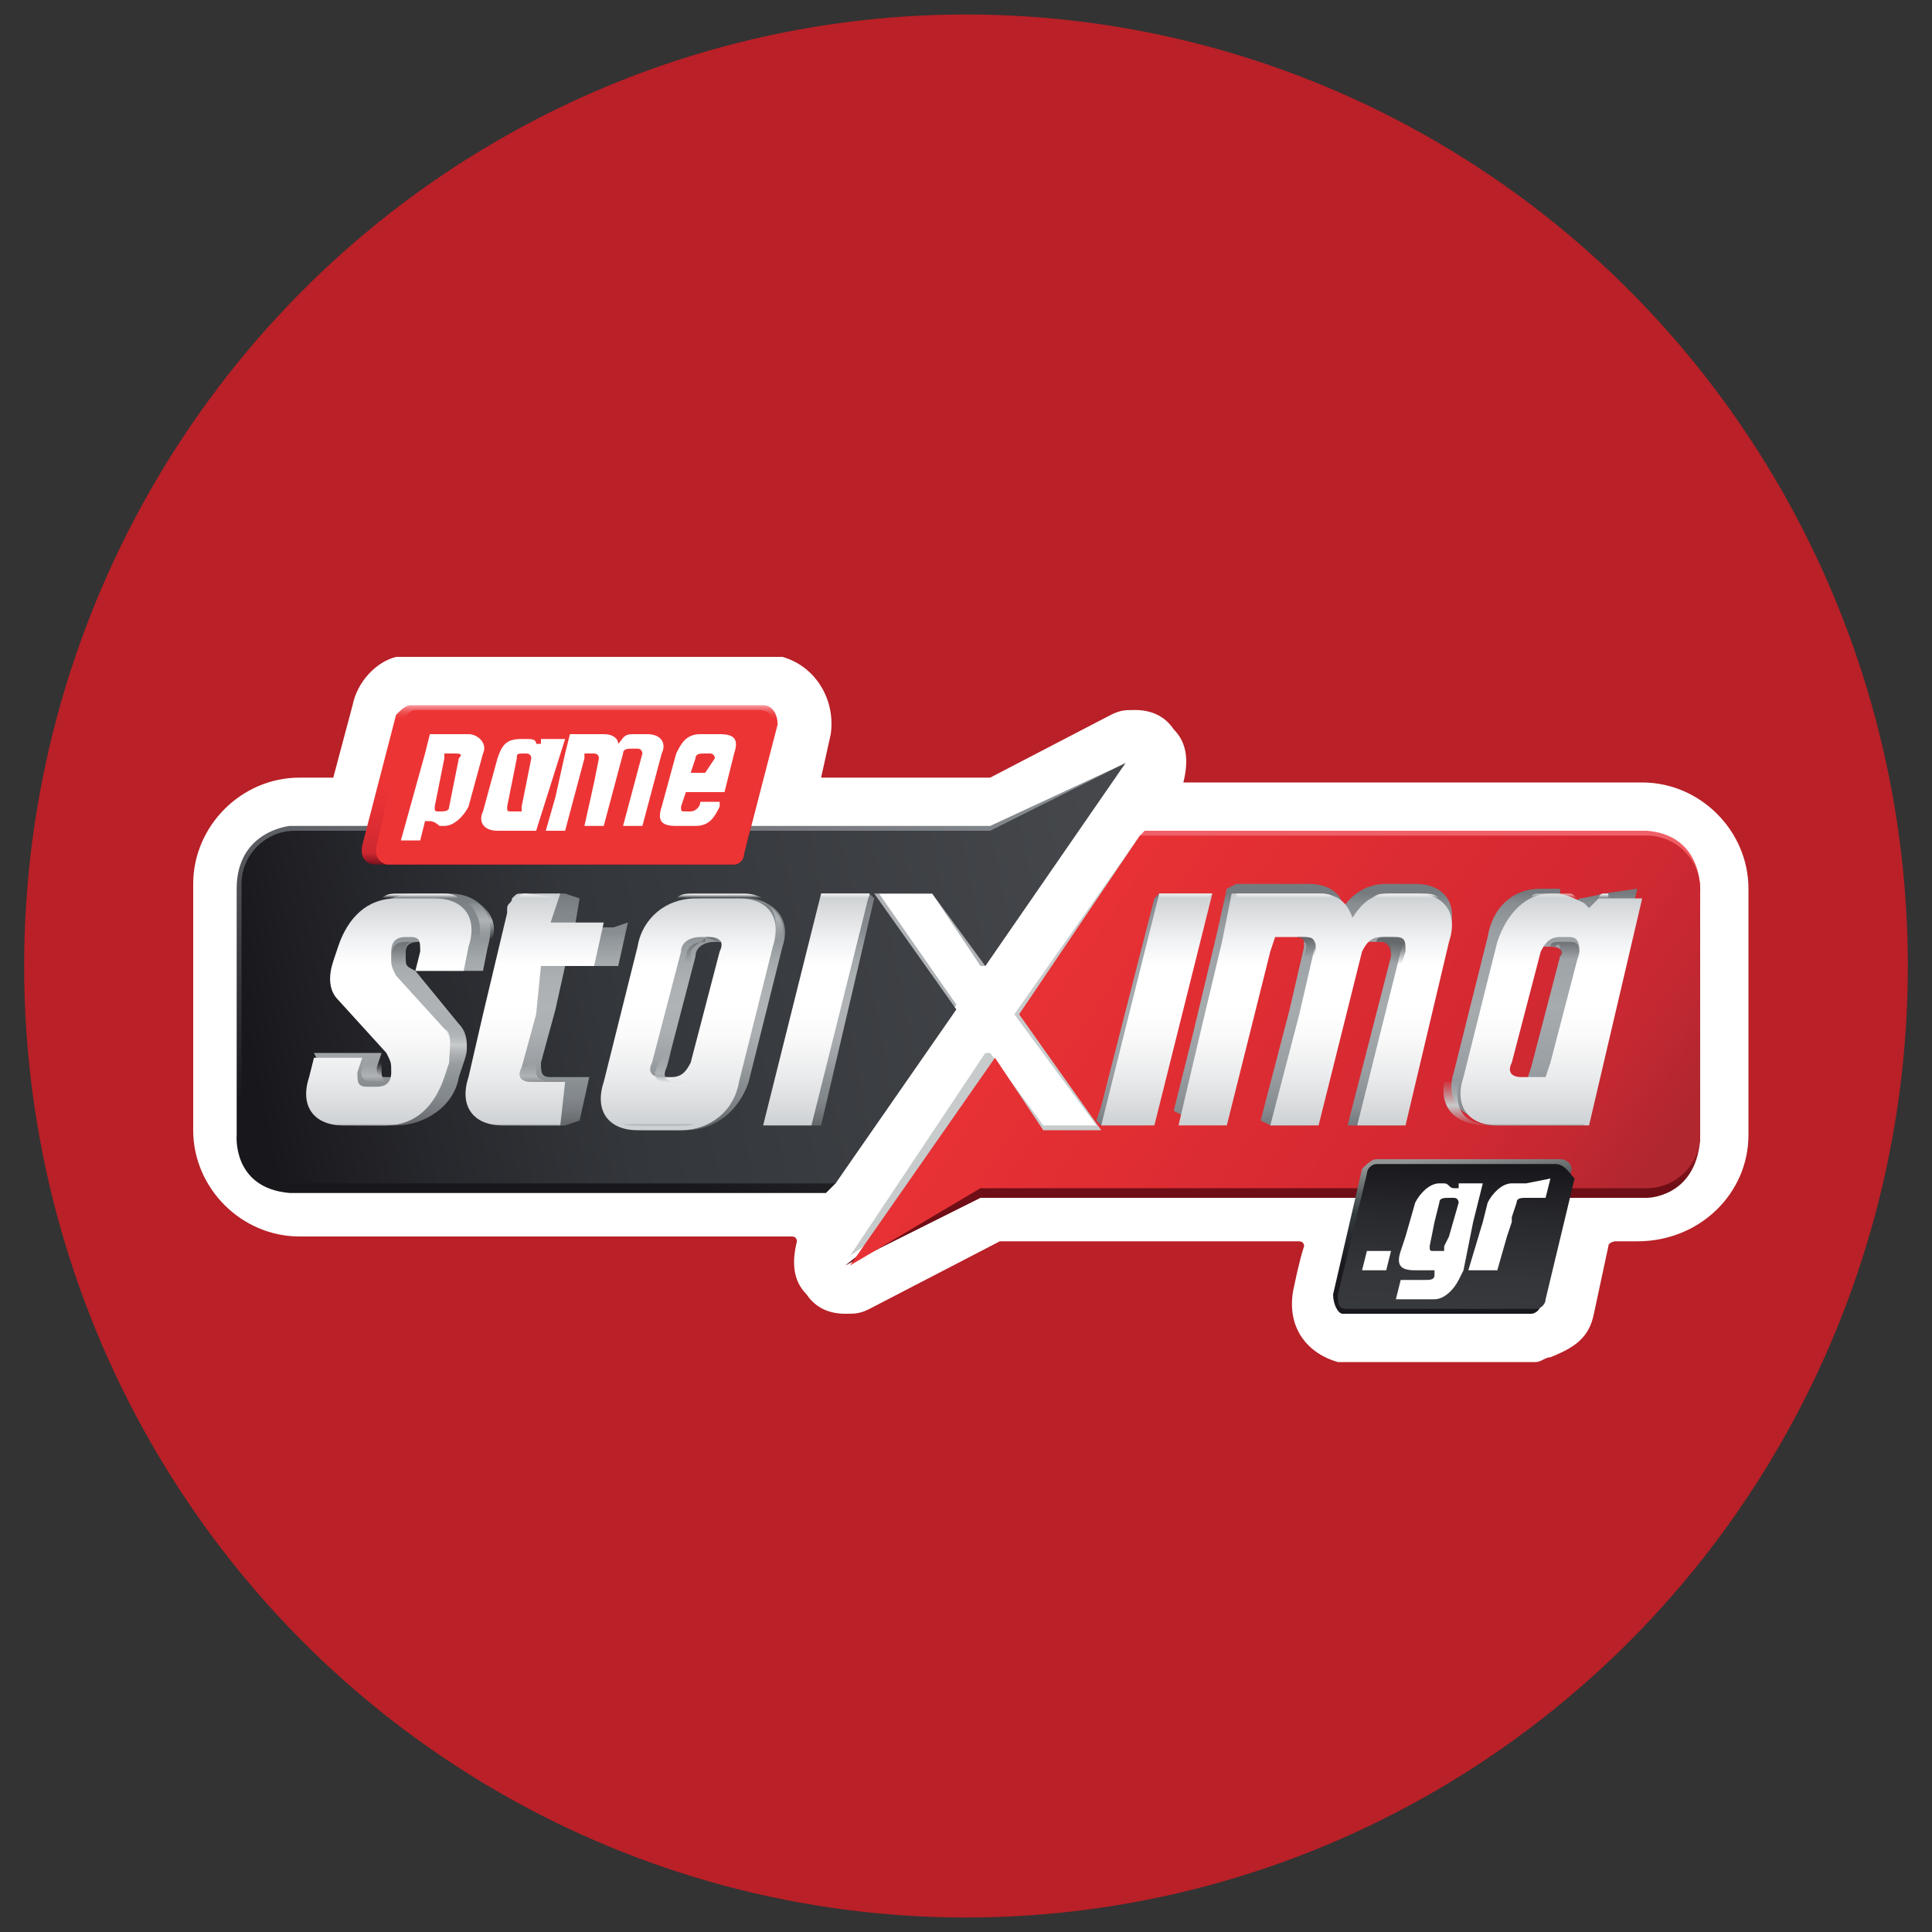<?xml version="1.0" encoding="utf-8"?>
<!-- Generator: Adobe Illustrator 24.2.0, SVG Export Plug-In . SVG Version: 6.00 Build 0)  -->
<svg version="1.1" id="Layer_1" xmlns="http://www.w3.org/2000/svg" xmlns:xlink="http://www.w3.org/1999/xlink" x="0px" y="0px"
	 viewBox="0 0 40 40" style="enable-background:new 0 0 40 40;" xml:space="preserve">
<rect x="0" y="0" width="40" height="40" fill="#333333" stroke="none"/>
<style type="text/css">
	.st0{fill:#B92027;}
	.st1{fill:#FFFFFF;}
	.st2{fill:#C7CBCC;}
	.st3{fill:url(#SVGID_1_);}
	.st4{fill:#AFB3B6;}
	.st5{fill:url(#SVGID_2_);}
	.st6{fill:url(#SVGID_3_);}
	.st7{fill:url(#SVGID_4_);}
	.st8{fill:url(#SVGID_5_);}
	.st9{fill:url(#SVGID_6_);}
	.st10{fill:url(#SVGID_7_);}
	.st11{fill:url(#SVGID_8_);}
	.st12{fill:url(#SVGID_9_);}
	.st13{fill:url(#SVGID_10_);}
	.st14{fill:url(#SVGID_11_);}
	.st15{fill:url(#SVGID_12_);}
	.st16{fill:url(#SVGID_13_);}
	.st17{fill:url(#SVGID_14_);}
	.st18{fill:url(#SVGID_15_);}
	.st19{fill:url(#SVGID_16_);}
	.st20{fill:url(#SVGID_17_);}
	.st21{fill:url(#SVGID_18_);}
	.st22{fill:url(#SVGID_19_);}
	.st23{fill:url(#SVGID_20_);}
	.st24{fill:url(#SVGID_21_);}
	.st25{fill:url(#SVGID_22_);}
	.st26{fill:url(#SVGID_23_);}
	.st27{fill:url(#SVGID_24_);}
	.st28{fill:url(#SVGID_25_);}
	.st29{fill:url(#SVGID_26_);}
	.st30{fill:url(#SVGID_27_);}
	.st31{fill:url(#SVGID_28_);}
	.st32{fill:url(#SVGID_29_);}
	.st33{fill:url(#SVGID_30_);}
	.st34{fill:url(#SVGID_31_);}
	.st35{fill:url(#SVGID_32_);}
	.st36{fill:url(#SVGID_33_);}
	.st37{fill:url(#SVGID_34_);}
	.st38{fill:url(#SVGID_35_);}
	.st39{fill:url(#SVGID_36_);}
	.st40{fill:url(#SVGID_37_);}
	.st41{fill:url(#SVGID_38_);}
	.st42{fill:url(#SVGID_39_);}
	.st43{fill:url(#SVGID_40_);}
	.st44{fill:url(#SVGID_41_);}
	.st45{fill:url(#SVGID_42_);}
	.st46{fill:url(#SVGID_43_);}
	.st47{fill:url(#SVGID_44_);}
	.st48{fill:url(#SVGID_45_);}
	.st49{opacity:0.6;fill:url(#SVGID_46_);enable-background:new    ;}
	.st50{fill:url(#SVGID_47_);}
	.st51{fill:url(#SVGID_48_);}
	.st52{fill:url(#SVGID_49_);}
	.st53{fill:url(#SVGID_50_);}
	.st54{fill:url(#SVGID_51_);}
	.st55{fill:url(#SVGID_52_);}
	.st56{fill:url(#SVGID_53_);}
	.st57{fill:url(#SVGID_54_);}
	.st58{fill:url(#SVGID_55_);}
	.st59{fill:url(#SVGID_56_);}
	.st60{fill:url(#SVGID_57_);}
	.st61{fill:url(#SVGID_58_);}
</style>
<g>
	<ellipse class="st0" cx="20" cy="20" rx="19.5" ry="19.7"/>
	<g>
		<path class="st1" d="M33.3,25.8l-0.3,1.4c-0.1,0.5-0.4,0.7-0.9,0.9c-0.1,0-0.2,0.1-0.3,0.1h-3.8c-0.1,0-0.2,0-0.3,0
			c-0.7-0.2-1.1-0.8-0.9-1.6c0,0,0.1-0.5,0.2-0.8c0-0.1-0.1-0.1-0.1-0.1h-6.2L18,27.1c-0.2,0.1-0.3,0.1-0.5,0.1
			c-0.3,0-0.6-0.1-0.8-0.4c-0.3-0.3-0.3-0.7-0.2-1.1c0,0,0-0.1-0.1-0.1H6.2c-1.2,0-2.2-1-2.2-2.2v-5.1c0-1.2,1-2.2,2.2-2.2h0.7
			l0.4-1.5c0.1-0.5,0.5-0.9,0.9-1c0.1,0,0.2,0,0.3,0h7.4c0.1,0,0.2,0,0.3,0c0.7,0.2,1.1,0.9,1,1.6l-0.2,0.9h3.5l2.5-1.3
			c0.2-0.1,0.3-0.1,0.5-0.1c0.3,0,0.6,0.1,0.8,0.4c0.3,0.3,0.3,0.7,0.2,1.1H34c1.2,0,2.2,1,2.2,2.2v5.1c0,1.2-1,2.2-2.3,2.2h-0.5
			C33.5,25.7,33.3,25.7,33.3,25.8z"/>
		<path class="st2" d="M17.6,26l2.8-4.2h0.1l1.1,1.5h1.1L21,21l2.6-3.7l0.4,2.2v4.2c0,0-0.8,0.6-0.9,0.6s-3.4-0.2-3.4-0.2l-1.1,1.2
			L17.6,26z"/>
		
			<linearGradient id="SVGID_1_" gradientUnits="userSpaceOnUse" x1="14.451" y1="495.341" x2="12.742" y2="504.31" gradientTransform="matrix(1 0 0 1 0 -480)">
			<stop  offset="1.397650e-03" style="stop-color:#888D91"/>
			<stop  offset="1" style="stop-color:#18171C"/>
		</linearGradient>
		<path class="st3" d="M23.3,15.8L23.3,15.8l-2.8,1.3h-5.1H6.2H6c0,0-1.1,0.1-1.1,1.3c0,1.2,0,5.1,0,5.1S4.8,24.6,6,24.7h2.4h8.7
			l0.2-0.2l0.3-1.1l0.8-3.5l-0.6-1.4l0.3-0.6l2.7-0.2l2.1-1.4L23.3,15.8z"/>
		<path class="st4" d="M23.3,15.8l-2.9,4.2h-0.1l-1-1.5h-1.1l1.6,2.3l-1.7,2.5l-0.8,1.2l1-1.9L18,19.1l-0.1-0.8c0,0,1.4-0.2,1.5-0.2
			c0.1,0,1.6,0,1.6,0L23.3,15.8z"/>
		
			<linearGradient id="SVGID_2_" gradientUnits="userSpaceOnUse" x1="26.378" y1="497.349" x2="26.378" y2="504.583" gradientTransform="matrix(1 0 0 1 0 -480)">
			<stop  offset="0" style="stop-color:#F06068"/>
			<stop  offset="9.063944e-02" style="stop-color:#EF5055"/>
			<stop  offset="0.212" style="stop-color:#EE4043"/>
			<stop  offset="0.34" style="stop-color:#ED3738"/>
			<stop  offset="0.486" style="stop-color:#ED3435"/>
			<stop  offset="0.558" style="stop-color:#E63233"/>
			<stop  offset="0.666" style="stop-color:#D12C2E"/>
			<stop  offset="0.797" style="stop-color:#B02226"/>
			<stop  offset="0.943" style="stop-color:#82141B"/>
			<stop  offset="0.999" style="stop-color:#6F0E16"/>
		</linearGradient>
		<path class="st5" d="M17.5,26.2l2.8-1.4h13.8c0,0,1,0,1.1-1.2v-5.1c0,0,0.1-1.2-1.1-1.3H23.7l-0.1,0.1l-0.3,1.4l-0.7,2.4l0.4,2.3
			V24L21,24.3l-1.1,0L17.5,26.2"/>
		
			<linearGradient id="SVGID_3_" gradientUnits="userSpaceOnUse" x1="20.426" y1="497.949" x2="32.67" y2="506.233" gradientTransform="matrix(1 0 0 1 0 -480)">
			<stop  offset="0" style="stop-color:#ED3435"/>
			<stop  offset="0.645" style="stop-color:#D62932"/>
			<stop  offset="0.758" style="stop-color:#D12932"/>
			<stop  offset="0.885" style="stop-color:#C42831"/>
			<stop  offset="1" style="stop-color:#B12730"/>
		</linearGradient>
		<path class="st6" d="M20.3,24.6h13.8c0.6,0,1.1-0.5,1.1-1.1v-5.1c0-0.6-0.5-1.1-1.1-1.1H23.6l-2.5,3.7l1.7,2.4h-1.2l-1-1.5l-3,4.3
			L20.3,24.6z"/>
		
			<linearGradient id="SVGID_4_" gradientUnits="userSpaceOnUse" x1="5.245" y1="502.212" x2="23.73" y2="498.514" gradientTransform="matrix(1 0 0 1 0 -480)">
			<stop  offset="0" style="stop-color:#18171C"/>
			<stop  offset="0.167" style="stop-color:#26272C"/>
			<stop  offset="0.388" style="stop-color:#33363A"/>
			<stop  offset="0.57" style="stop-color:#383B3F"/>
			<stop  offset="0.993" style="stop-color:#46484C"/>
		</linearGradient>
		<path class="st7" d="M19.8,20.9l-1.7-2.4h1.2l1.1,1.5l2.9-4.2l-2.8,1.4H6.1c-0.6,0-1.1,0.5-1.1,1.1v5.1c0,0.6,0.5,1.1,1.1,1.1
			h11.2L19.8,20.9z"/>
		<g>
			
				<linearGradient id="SVGID_5_" gradientUnits="userSpaceOnUse" x1="11.831" y1="494.609" x2="11.831" y2="497.903" gradientTransform="matrix(1 0 0 1 0 -480)">
				<stop  offset="0" style="stop-color:#F59AA0"/>
				<stop  offset="7.325998e-03" style="stop-color:#F48A8F"/>
				<stop  offset="2.389839e-02" style="stop-color:#F16B6F"/>
				<stop  offset="4.104259e-02" style="stop-color:#EF5355"/>
				<stop  offset="5.876406e-02" style="stop-color:#EE4243"/>
				<stop  offset="7.743844e-02" style="stop-color:#ED3738"/>
				<stop  offset="9.862389e-02" style="stop-color:#ED3435"/>
				<stop  offset="0.153" style="stop-color:#ED3435"/>
				<stop  offset="0.486" style="stop-color:#ED3435"/>
				<stop  offset="0.646" style="stop-color:#E63134"/>
				<stop  offset="0.885" style="stop-color:#D12931"/>
				<stop  offset="0.929" style="stop-color:#CD2730"/>
				<stop  offset="1" style="stop-color:#77111C"/>
			</linearGradient>
			<path class="st8" d="M15.8,14.6h-0.1h-7H8.5c-0.1,0-0.2,0.1-0.3,0.2l-0.7,2.7c0,0-0.1,0.4,0.3,0.4h7.3h0.1c0.1,0,0.2-0.1,0.2-0.2
				l0.7-2.7C16.1,14.8,16,14.6,15.8,14.6"/>
			
				<linearGradient id="SVGID_6_" gradientUnits="userSpaceOnUse" x1="7.684" y1="496.233" x2="15.979" y2="496.233" gradientTransform="matrix(1 0 0 1 0 -480)">
				<stop  offset="0" style="stop-color:#ED3435"/>
				<stop  offset="1" style="stop-color:#ED3435"/>
			</linearGradient>
			<path class="st9" d="M15.6,14.7L15.6,14.7h-7H8.6c-0.1,0-0.2,0.1-0.2,0.2l-0.6,2.6c0,0-0.1,0.3,0.2,0.4h7.1h0.1
				c0.1,0,0.2-0.1,0.2-0.2L16,15c0-0.2-0.1-0.3-0.3-0.3L15.6,14.7L15.6,14.7z"/>
		</g>
		
			<linearGradient id="SVGID_7_" gradientUnits="userSpaceOnUse" x1="30.239" y1="507.19" x2="29.902" y2="503.977" gradientTransform="matrix(1 0 0 1 0 -480)">
			<stop  offset="0" style="stop-color:#18171C"/>
			<stop  offset="0.384" style="stop-color:#1A191E"/>
			<stop  offset="0.54" style="stop-color:#25282C"/>
			<stop  offset="0.706" style="stop-color:#353C3F"/>
			<stop  offset="0.871" style="stop-color:#686D6E"/>
			<stop  offset="1" style="stop-color:#939696"/>
		</linearGradient>
		<path class="st10" d="M32.3,24L32.3,24h-0.2h-0.1h-2.2h-0.2H29h-0.2h-0.1h-0.1h-0.1h0c-0.1,0-0.2,0.1-0.3,0.2l-0.6,2.6
			c0,0.2,0.1,0.4,0.2,0.4h0h0.1H28h0.8H29h0.6h0.2h1.6h0.1h0.1h0.1c0.1,0,0.2-0.1,0.2-0.2l0.6-2.7C32.6,24.2,32.5,24,32.3,24"/>
		
			<linearGradient id="SVGID_8_" gradientUnits="userSpaceOnUse" x1="30.159" y1="504.107" x2="29.982" y2="507.619" gradientTransform="matrix(1 0 0 1 0 -480)">
			<stop  offset="0" style="stop-color:#18171C"/>
			<stop  offset="0.31" style="stop-color:#28292D"/>
			<stop  offset="0.676" style="stop-color:#34363A"/>
			<stop  offset="0.998" style="stop-color:#383B3F"/>
		</linearGradient>
		<path class="st11" d="M32.2,24.1L32.2,24.1h-0.1H32h-2.2h-0.2h-0.6h-0.2h-0.1h-0.1h-0.1h0c-0.1,0-0.2,0.1-0.2,0.2l-0.6,2.5
			c0,0.2,0,0.3,0.2,0.3h0H28h0.1h0.8h0.2h0.6h0.2h1.6h0.1h0.1h0.1c0.1,0,0.2-0.1,0.2-0.2l0.6-2.5C32.5,24.3,32.4,24.1,32.2,24.1"/>
		<g>
			<g>
				<g>
					
						<linearGradient id="SVGID_9_" gradientUnits="userSpaceOnUse" x1="8.341" y1="503.256" x2="8.341" y2="498.516" gradientTransform="matrix(1 0 0 1 0 -480)">
						<stop  offset="0" style="stop-color:#65696C"/>
						<stop  offset="5.706373e-02" style="stop-color:#787C80"/>
						<stop  offset="0.117" style="stop-color:#84898D"/>
						<stop  offset="0.172" style="stop-color:#888D91"/>
						<stop  offset="0.183" style="stop-color:#8B9093"/>
						<stop  offset="0.29" style="stop-color:#9FA3A7"/>
						<stop  offset="0.397" style="stop-color:#ABAFB2"/>
						<stop  offset="0.502" style="stop-color:#AFB3B6"/>
						<stop  offset="0.631" style="stop-color:#ACB0B3"/>
						<stop  offset="0.717" style="stop-color:#A3A8AB"/>
						<stop  offset="0.791" style="stop-color:#94999D"/>
						<stop  offset="0.832" style="stop-color:#888D91"/>
						<stop  offset="0.912" style="stop-color:#82888C"/>
						<stop  offset="1" style="stop-color:#757B7F"/>
					</linearGradient>
					<path class="st12" d="M9.3,18.5H8.6c-0.6,0-1.1,0.4-1.2,1l-0.1,0.3c-0.1,0.3-0.1,0.6,0.1,0.8l1,1.1c0.1,0.1,0.1,0.2,0.1,0.4
						l0,0c0,0.2-0.1,0.2-0.3,0.2H8c-0.2,0-0.2-0.1-0.2-0.2l0.1-0.3c0,0,0,0,0,0H6.6l-0.1,0L6.6,22l0.2,0l-0.1,0.3
						c-0.2,0.6,0.1,1,0.7,1h0.8c0.6,0,1.2-0.4,1.3-1L9.6,22c0.1-0.3,0.1-0.6-0.1-0.8l-0.9-1.1C8.4,20,8.4,20,8.4,19.8l0-0.1
						c0-0.2,0.2-0.2,0.3-0.2h0.1c0.2,0,0.2,0.1,0.2,0.2L9,20l-0.4,0.1l0.2,0H10c0,0,0,0,0,0l0.1-0.5C10.3,18.9,9.9,18.5,9.3,18.5z"
						/>
					
						<linearGradient id="SVGID_10_" gradientUnits="userSpaceOnUse" x1="8.107" y1="498.561" x2="8.107" y2="503.296" gradientTransform="matrix(1 0 0 1 0 -480)">
						<stop  offset="0" style="stop-color:#CED1D3"/>
						<stop  offset="1.472466e-02" style="stop-color:#D1D4D6"/>
						<stop  offset="0.2" style="stop-color:#F2F3F4"/>
						<stop  offset="0.3" style="stop-color:#FFFFFF"/>
						<stop  offset="0.317" style="stop-color:#FFFFFF"/>
						<stop  offset="0.474" style="stop-color:#FFFFFF"/>
						<stop  offset="0.613" style="stop-color:#FAFAFA"/>
						<stop  offset="0.79" style="stop-color:#EAEBEC"/>
						<stop  offset="0.986" style="stop-color:#D0D3D5"/>
						<stop  offset="1" style="stop-color:#CED1D3"/>
					</linearGradient>
					<path class="st13" d="M9.3,22l-0.1,0.3c-0.2,0.6-0.6,1-1.2,1H7.1c-0.6,0-0.9-0.4-0.7-1l0.1-0.4h1l-0.1,0.3c0,0.2,0,0.3,0.2,0.3
						h0.2c0.2,0,0.3-0.1,0.3-0.3l0,0c0-0.2,0-0.2-0.1-0.4l-1-1.1c-0.2-0.2-0.2-0.5-0.1-0.8l0.1-0.3c0.2-0.6,0.6-1,1.2-1h0.8
						c0.6,0,0.9,0.4,0.7,1l-0.1,0.5h-1l0.1-0.4c0-0.2,0-0.3-0.2-0.3H8.4c-0.2,0-0.3,0.1-0.3,0.3l0,0.1c0,0.2,0,0.2,0.1,0.4l1,1.1
						C9.4,21.4,9.3,21.7,9.3,22"/>
					
						<linearGradient id="SVGID_11_" gradientUnits="userSpaceOnUse" x1="8.702" y1="498.521" x2="8.702" y2="498.597" gradientTransform="matrix(1 0 0 1 0 -480)">
						<stop  offset="0" style="stop-color:#EBECEB"/>
						<stop  offset="1" style="stop-color:#EBECEB;stop-opacity:0"/>
					</linearGradient>
					<path class="st14" d="M9.1,18.5H8.3c-0.2,0-0.3,0-0.4,0.1h1.6C9.4,18.5,9.3,18.5,9.1,18.5z"/>
				</g>
				
					<linearGradient id="SVGID_12_" gradientUnits="userSpaceOnUse" x1="8.377" y1="499.406" x2="8.377" y2="499.999" gradientTransform="matrix(1 0 0 1 0 -480)">
					<stop  offset="0" style="stop-color:#65696C"/>
					<stop  offset="1" style="stop-color:#65696C;stop-opacity:0"/>
				</linearGradient>
				<path class="st15" d="M8.5,20.1c-0.1-0.1-0.1-0.2-0.1-0.3l0-0.1c0-0.2,0.1-0.2,0.3-0.2c0,0-0.1,0-0.2,0H8.4
					c-0.2,0-0.3,0.1-0.3,0.3l0,0.1c0,0.2,0,0.2,0.1,0.3C8.2,20.1,8.4,20.1,8.5,20.1z"/>
				
					<linearGradient id="SVGID_13_" gradientUnits="userSpaceOnUse" x1="9.403" y1="501.228" x2="9.403" y2="502.024" gradientTransform="matrix(1 0 0 1 0 -480)">
					<stop  offset="0" style="stop-color:#AFB3B6;stop-opacity:7.916400e-02"/>
					<stop  offset="0.214" style="stop-color:#B5B9BB;stop-opacity:0.462"/>
					<stop  offset="0.499" style="stop-color:#C6CACB;stop-opacity:0.974"/>
					<stop  offset="0.514" style="stop-color:#C7CBCC"/>
					<stop  offset="0.793" style="stop-color:#B6BABC;stop-opacity:0.425"/>
					<stop  offset="1" style="stop-color:#AFB3B6;stop-opacity:0"/>
				</linearGradient>
				<path class="st16" d="M9.2,21.3c0.2,0.2,0.1,0.5,0.1,0.7l0,0.1c0.1,0,0.2,0,0.3-0.1v0c0.1-0.2,0.1-0.5-0.1-0.8
					C9.4,21.2,9.3,21.3,9.2,21.3z"/>
				
					<linearGradient id="SVGID_14_" gradientUnits="userSpaceOnUse" x1="9.943" y1="498.647" x2="9.943" y2="499.465" gradientTransform="matrix(1 0 0 1 0 -480)">
					<stop  offset="0" style="stop-color:#AFB3B6;stop-opacity:7.916400e-02"/>
					<stop  offset="0.514" style="stop-color:#AFB3B6"/>
					<stop  offset="1" style="stop-color:#AFB3B6;stop-opacity:0"/>
				</linearGradient>
				<path class="st17" d="M9.9,18.7C9.9,18.7,9.8,18.7,9.9,18.7c-0.1,0-0.2,0-0.2,0c0.2,0.2,0.3,0.5,0.2,0.8c0.1,0,0.2,0,0.3-0.1
					C10.3,19.1,10.1,18.8,9.9,18.7z"/>
				
					<linearGradient id="SVGID_15_" gradientUnits="userSpaceOnUse" x1="7.745" y1="502.024" x2="7.745" y2="502.413" gradientTransform="matrix(1 0 0 1 0 -480)">
					<stop  offset="0" style="stop-color:#AFB3B6;stop-opacity:7.916400e-02"/>
					<stop  offset="0.664" style="stop-color:#AFB3B6"/>
					<stop  offset="1" style="stop-color:#AFB3B6;stop-opacity:0"/>
				</linearGradient>
				<path class="st18" d="M7.9,22l0,0.2c0,0,0,0.2,0.1,0.2c0.1,0,0.1,0,0.1,0s-0.1,0-0.2,0c-0.1,0-0.2,0-0.2,0s-0.3,0-0.2-0.3l0-0.2
					L7.9,22z"/>
			</g>
			
				<linearGradient id="SVGID_16_" gradientUnits="userSpaceOnUse" x1="7.545" y1="503.341" x2="7.545" y2="503.271" gradientTransform="matrix(1 0 0 1 0 -480)">
				<stop  offset="0" style="stop-color:#65696C"/>
				<stop  offset="1" style="stop-color:#65696C;stop-opacity:0"/>
			</linearGradient>
			<path class="st19" d="M8,23.3c0.2,0,0.3,0,0.4-0.1H6.7c0.1,0,0.2,0.1,0.4,0.1H8z"/>
		</g>
		<g>
			
				<linearGradient id="SVGID_17_" gradientUnits="userSpaceOnUse" x1="11.461" y1="503.256" x2="11.461" y2="498.516" gradientTransform="matrix(1 0 0 1 0 -480)">
				<stop  offset="0" style="stop-color:#65696C"/>
				<stop  offset="5.706373e-02" style="stop-color:#787C80"/>
				<stop  offset="0.117" style="stop-color:#84898D"/>
				<stop  offset="0.172" style="stop-color:#888D91"/>
				<stop  offset="0.183" style="stop-color:#8B9093"/>
				<stop  offset="0.29" style="stop-color:#9FA3A7"/>
				<stop  offset="0.397" style="stop-color:#ABAFB2"/>
				<stop  offset="0.502" style="stop-color:#AFB3B6"/>
				<stop  offset="0.631" style="stop-color:#ACB0B3"/>
				<stop  offset="0.717" style="stop-color:#A3A8AB"/>
				<stop  offset="0.791" style="stop-color:#94999D"/>
				<stop  offset="0.832" style="stop-color:#888D91"/>
				<stop  offset="0.912" style="stop-color:#82888C"/>
				<stop  offset="1" style="stop-color:#757B7F"/>
			</linearGradient>
			<path class="st20" d="M12.7,19.2h-0.8l0.1-0.6l-0.3-0.1h-0.5l0,0h0c-0.1,0-0.1,0-0.2,0.1c-0.1,0.1-0.1,0.1-0.1,0.2l0,0.1L10.4,21
				l0,0l-0.3,1.3c-0.2,0.6,0.1,1,0.7,1h0.8l0,0h0.1l0.3-0.1l0.2-0.9h-0.3h-0.3l0,0h-0.2c-0.2,0-0.2-0.1-0.2-0.3l0.3-1.1l0.2-0.9h1
				c0,0,0,0,0.1,0l0.2-0.9L12.7,19.2z"/>
			
				<linearGradient id="SVGID_18_" gradientUnits="userSpaceOnUse" x1="11.203" y1="498.561" x2="11.203" y2="503.296" gradientTransform="matrix(1 0 0 1 0 -480)">
				<stop  offset="0" style="stop-color:#CED1D3"/>
				<stop  offset="1.472466e-02" style="stop-color:#D1D4D6"/>
				<stop  offset="0.2" style="stop-color:#F2F3F4"/>
				<stop  offset="0.3" style="stop-color:#FFFFFF"/>
				<stop  offset="0.317" style="stop-color:#FFFFFF"/>
				<stop  offset="0.474" style="stop-color:#FFFFFF"/>
				<stop  offset="0.613" style="stop-color:#FAFAFA"/>
				<stop  offset="0.79" style="stop-color:#EAEBEC"/>
				<stop  offset="0.986" style="stop-color:#D0D3D5"/>
				<stop  offset="1" style="stop-color:#CED1D3"/>
			</linearGradient>
			<path class="st21" d="M11.6,23.3h-0.4l0,0h-0.8c-0.6,0-0.9-0.4-0.7-1l0.3-1.3l0,0l0.5-2.1l0-0.1c0-0.1,0.1-0.1,0.1-0.2
				c0.1-0.1,0.1-0.1,0.2-0.1h0l0,0h0.8l-0.2,0.6h1.1l-0.2,0.9h-1.1L11.1,21l-0.3,1.1c-0.1,0.2,0,0.3,0.2,0.3h0.2l0,0h0.2h0.3
				L11.6,23.3z"/>
			
				<linearGradient id="SVGID_19_" gradientUnits="userSpaceOnUse" x1="10.938" y1="498.518" x2="11.765" y2="498.518" gradientTransform="matrix(1 0 0 1 0 -480)">
				<stop  offset="0" style="stop-color:#EBECEB"/>
				<stop  offset="1" style="stop-color:#EBECEB;stop-opacity:0"/>
			</linearGradient>
			<path class="st22" d="M11.8,18.5H11l0,0h0c0,0,0,0,0,0H11.8L11.8,18.5z"/>
			
				<linearGradient id="SVGID_20_" gradientUnits="userSpaceOnUse" x1="11.269" y1="498.521" x2="11.269" y2="498.597" gradientTransform="matrix(1 0 0 1 0 -480)">
				<stop  offset="0" style="stop-color:#EBECEB"/>
				<stop  offset="1" style="stop-color:#EBECEB;stop-opacity:0"/>
			</linearGradient>
			<path class="st23" d="M11.7,18.6L11.7,18.6l-0.8-0.1c-0.1,0-0.1,0-0.2,0.1H11.7z"/>
			
				<linearGradient id="SVGID_21_" gradientUnits="userSpaceOnUse" x1="11.113" y1="502.024" x2="11.113" y2="502.419" gradientTransform="matrix(1 0 0 1 0 -480)">
				<stop  offset="0" style="stop-color:#AFB3B6;stop-opacity:7.916400e-02"/>
				<stop  offset="0.664" style="stop-color:#AFB3B6"/>
				<stop  offset="1" style="stop-color:#AFB3B6;stop-opacity:0"/>
			</linearGradient>
			<path class="st24" d="M11.3,22.4C11.3,22.4,11.3,22.4,11.3,22.4L11.3,22.4L11.3,22.4c-0.2-0.1-0.2-0.1-0.2-0.3l0-0.1
				c-0.1,0-0.2,0.1-0.3,0.1l0,0c-0.1,0.2,0,0.3,0.2,0.3H11.3z"/>
			
				<linearGradient id="SVGID_22_" gradientUnits="userSpaceOnUse" x1="10.875" y1="503.341" x2="10.875" y2="503.271" gradientTransform="matrix(1 0 0 1 0 -480)">
				<stop  offset="0" style="stop-color:#65696C"/>
				<stop  offset="1" style="stop-color:#65696C;stop-opacity:0"/>
			</linearGradient>
			<path class="st25" d="M10.5,23.3h0.8l0,0h0.4l0-0.1h-1.6C10.2,23.3,10.3,23.3,10.5,23.3z"/>
		</g>
		<g>
			
				<linearGradient id="SVGID_23_" gradientUnits="userSpaceOnUse" x1="14.396" y1="503.256" x2="14.396" y2="498.516" gradientTransform="matrix(1 0 0 1 0 -480)">
				<stop  offset="0" style="stop-color:#65696C"/>
				<stop  offset="5.706373e-02" style="stop-color:#787C80"/>
				<stop  offset="0.117" style="stop-color:#84898D"/>
				<stop  offset="0.172" style="stop-color:#888D91"/>
				<stop  offset="0.183" style="stop-color:#8B9093"/>
				<stop  offset="0.29" style="stop-color:#9FA3A7"/>
				<stop  offset="0.397" style="stop-color:#ABAFB2"/>
				<stop  offset="0.502" style="stop-color:#AFB3B6"/>
				<stop  offset="0.631" style="stop-color:#ACB0B3"/>
				<stop  offset="0.717" style="stop-color:#A3A8AB"/>
				<stop  offset="0.791" style="stop-color:#94999D"/>
				<stop  offset="0.832" style="stop-color:#888D91"/>
				<stop  offset="0.912" style="stop-color:#82888C"/>
				<stop  offset="1" style="stop-color:#757B7F"/>
			</linearGradient>
			<path class="st26" d="M14.9,19.5c0.2,0,0.3,0.1,0.2,0.3l-0.6,2.3c-0.1,0.2-0.2,0.3-0.4,0.3H14c-0.2,0-0.3-0.1-0.2-0.3l0.6-2.3
				c0-0.2,0.2-0.3,0.4-0.3H14.9 M16.2,19.6c0.2-0.6-0.2-1-0.8-1h-0.8c-0.6,0-1.1,0.4-1.2,1l-0.7,2.8c-0.2,0.6,0.1,1,0.7,1h0.8
				c0.6,0,1.1-0.4,1.3-1L16.2,19.6"/>
			
				<linearGradient id="SVGID_24_" gradientUnits="userSpaceOnUse" x1="14.235" y1="498.561" x2="14.235" y2="503.296" gradientTransform="matrix(1 0 0 1 0 -480)">
				<stop  offset="0" style="stop-color:#CED1D3"/>
				<stop  offset="1.472466e-02" style="stop-color:#D1D4D6"/>
				<stop  offset="0.2" style="stop-color:#F2F3F4"/>
				<stop  offset="0.3" style="stop-color:#FFFFFF"/>
				<stop  offset="0.317" style="stop-color:#FFFFFF"/>
				<stop  offset="0.474" style="stop-color:#FFFFFF"/>
				<stop  offset="0.613" style="stop-color:#FAFAFA"/>
				<stop  offset="0.79" style="stop-color:#EAEBEC"/>
				<stop  offset="0.986" style="stop-color:#D0D3D5"/>
				<stop  offset="1" style="stop-color:#CED1D3"/>
			</linearGradient>
			<path class="st27" d="M14.7,19.4c0.2,0,0.3,0.1,0.2,0.3l-0.6,2.3c-0.1,0.2-0.2,0.3-0.4,0.3h-0.2c-0.2,0-0.3-0.1-0.2-0.3l0.6-2.3
				c0-0.2,0.2-0.3,0.4-0.3H14.7 M16,19.6c0.2-0.6-0.1-1-0.7-1h-0.9c-0.6,0-1.1,0.4-1.2,1l-0.7,2.8c-0.2,0.6,0.1,1,0.7,1h0.9
				c0.6,0,1.1-0.4,1.2-1L16,19.6"/>
			
				<linearGradient id="SVGID_25_" gradientUnits="userSpaceOnUse" x1="14.811" y1="498.521" x2="14.811" y2="498.597" gradientTransform="matrix(1 0 0 1 0 -480)">
				<stop  offset="0" style="stop-color:#EBECEB"/>
				<stop  offset="1" style="stop-color:#EBECEB;stop-opacity:0"/>
			</linearGradient>
			<path class="st28" d="M15.3,18.5h-0.9c-0.2,0-0.3,0-0.4,0.1h1.8C15.6,18.5,15.5,18.5,15.3,18.5z"/>
			
				<linearGradient id="SVGID_26_" gradientUnits="userSpaceOnUse" x1="15.759" y1="498.535" x2="15.759" y2="499.481" gradientTransform="matrix(1 0 0 1 0 -480)">
				<stop  offset="0" style="stop-color:#AFB3B6;stop-opacity:7.916400e-02"/>
				<stop  offset="0.514" style="stop-color:#AFB3B6"/>
				<stop  offset="1" style="stop-color:#AFB3B6;stop-opacity:0"/>
			</linearGradient>
			<path class="st29" d="M16,19.5C16,19.5,16,19.5,16,19.5C16.1,19.5,16.1,19.5,16,19.5c0.1,0,0.1,0,0.2,0c0.1-0.6-0.3-0.9-0.9-0.9
				h0C15.9,18.5,16.2,18.9,16,19.5z"/>
			
				<linearGradient id="SVGID_27_" gradientUnits="userSpaceOnUse" x1="13.844" y1="501.831" x2="13.844" y2="502.435" gradientTransform="matrix(1 0 0 1 0 -480)">
				<stop  offset="0" style="stop-color:#AFB3B6;stop-opacity:7.916400e-02"/>
				<stop  offset="0.664" style="stop-color:#AFB3B6"/>
				<stop  offset="1" style="stop-color:#AFB3B6;stop-opacity:0"/>
			</linearGradient>
			<path class="st30" d="M14,22.4c-0.2,0-0.3-0.1-0.2-0.3l0.1-0.3l-0.2,0.1l-0.1,0.2c-0.1,0.2,0,0.3,0.2,0.3L14,22.4
				c0.1,0.1,0.1,0,0.2,0l0,0L14,22.4L14,22.4z"/>
			
				<linearGradient id="SVGID_28_" gradientUnits="userSpaceOnUse" x1="14.48" y1="499.38" x2="14.48" y2="499.927" gradientTransform="matrix(1 0 0 1 0 -480)">
				<stop  offset="0" style="stop-color:#65696C"/>
				<stop  offset="1" style="stop-color:#65696C;stop-opacity:0"/>
			</linearGradient>
			<path class="st31" d="M14.6,19.4L14.6,19.4c0.1,0,0.2,0,0.3,0.1L14.6,19.4C14.7,19.5,14.7,19.5,14.6,19.4c0,0.1-0.2,0.1-0.3,0.3
				C14.3,20,14.3,20,14.3,20l-0.2,0l0.1-0.2c0,0,0-0.3,0.4-0.3L14.6,19.4z"/>
			
				<linearGradient id="SVGID_29_" gradientUnits="userSpaceOnUse" x1="14.874" y1="499.497" x2="14.874" y2="499.497" gradientTransform="matrix(1 0 0 1 0 -480)">
				<stop  offset="0" style="stop-color:#65696C"/>
				<stop  offset="5.706373e-02" style="stop-color:#787C80"/>
				<stop  offset="0.117" style="stop-color:#84898D"/>
				<stop  offset="0.172" style="stop-color:#888D91"/>
				<stop  offset="0.183" style="stop-color:#8B9093"/>
				<stop  offset="0.29" style="stop-color:#9FA3A7"/>
				<stop  offset="0.397" style="stop-color:#ABAFB2"/>
				<stop  offset="0.502" style="stop-color:#AFB3B6"/>
				<stop  offset="0.631" style="stop-color:#ACB0B3"/>
				<stop  offset="0.717" style="stop-color:#A3A8AB"/>
				<stop  offset="0.791" style="stop-color:#94999D"/>
				<stop  offset="0.832" style="stop-color:#888D91"/>
				<stop  offset="0.912" style="stop-color:#82888C"/>
				<stop  offset="1" style="stop-color:#757B7F"/>
			</linearGradient>
			<path class="st32" d="M14.9,19.5"/>
			
				<linearGradient id="SVGID_30_" gradientUnits="userSpaceOnUse" x1="14.874" y1="499.497" x2="14.874" y2="499.497" gradientTransform="matrix(1 0 0 1 0 -480)">
				<stop  offset="0" style="stop-color:#65696C"/>
				<stop  offset="5.706373e-02" style="stop-color:#787C80"/>
				<stop  offset="0.117" style="stop-color:#84898D"/>
				<stop  offset="0.172" style="stop-color:#888D91"/>
				<stop  offset="0.183" style="stop-color:#8B9093"/>
				<stop  offset="0.29" style="stop-color:#9FA3A7"/>
				<stop  offset="0.397" style="stop-color:#ABAFB2"/>
				<stop  offset="0.502" style="stop-color:#AFB3B6"/>
				<stop  offset="0.631" style="stop-color:#ACB0B3"/>
				<stop  offset="0.717" style="stop-color:#A3A8AB"/>
				<stop  offset="0.791" style="stop-color:#94999D"/>
				<stop  offset="0.832" style="stop-color:#888D91"/>
				<stop  offset="0.912" style="stop-color:#82888C"/>
				<stop  offset="1" style="stop-color:#757B7F"/>
			</linearGradient>
			<path class="st33" d="M14.9,19.5"/>
			
				<linearGradient id="SVGID_31_" gradientUnits="userSpaceOnUse" x1="13.647" y1="503.341" x2="13.647" y2="503.271" gradientTransform="matrix(1 0 0 1 0 -480)">
				<stop  offset="0" style="stop-color:#65696C"/>
				<stop  offset="1" style="stop-color:#65696C;stop-opacity:0"/>
			</linearGradient>
			<path class="st34" d="M13.2,23.3h0.9c0.2,0,0.3,0,0.4-0.1h-1.8C12.9,23.3,13,23.3,13.2,23.3z"/>
		</g>
		<g>
			
				<linearGradient id="SVGID_32_" gradientUnits="userSpaceOnUse" x1="27.154" y1="503.278" x2="27.154" y2="498.488" gradientTransform="matrix(1 0 0 1 0 -480)">
				<stop  offset="0" style="stop-color:#757B7F"/>
				<stop  offset="6.860090e-02" style="stop-color:#888D91"/>
				<stop  offset="0.239" style="stop-color:#9A9FA3"/>
				<stop  offset="0.279" style="stop-color:#9CA1A5"/>
				<stop  offset="0.503" style="stop-color:#A6ABAE"/>
				<stop  offset="0.727" style="stop-color:#9FA4A8"/>
				<stop  offset="0.835" style="stop-color:#9A9FA3"/>
				<stop  offset="0.954" style="stop-color:#888D91"/>
				<stop  offset="0.997" style="stop-color:#757B7F"/>
			</linearGradient>
			<path class="st35" d="M27.9,23.3l0.9-3.5c0-0.2,0-0.3-0.2-0.3h-0.2c-0.2,0-0.3,0-0.4,0.2l-0.9,3.6h-0.8l-0.2-0.1l0.6-2.3l0.3-1.3
				c0-0.2,0-0.3-0.2-0.3h-0.3c-0.2,0-0.2,0.1-0.2,0.2l-0.9,3.6h-0.9l-0.2-0.1l0.4-1.6l0,0l0.5-2.1c0,0,0,0,0,0l0.2-0.9l0.2-0.1h0.8
				h0.1h0.4H27h0.1c0.4,0,0.7,0.2,0.7,0.5c0.2-0.3,0.5-0.5,0.9-0.5l0,0h0H29h0.3c0.6,0,0.9,0.4,0.7,1L29,23.3h-0.9L27.9,23.3z"/>
			
				<linearGradient id="SVGID_33_" gradientUnits="userSpaceOnUse" x1="27.322" y1="498.561" x2="27.322" y2="503.296" gradientTransform="matrix(1 0 0 1 0 -480)">
				<stop  offset="0" style="stop-color:#CED1D3"/>
				<stop  offset="1.472466e-02" style="stop-color:#D1D4D6"/>
				<stop  offset="0.2" style="stop-color:#F2F3F4"/>
				<stop  offset="0.3" style="stop-color:#FFFFFF"/>
				<stop  offset="0.317" style="stop-color:#FFFFFF"/>
				<stop  offset="0.474" style="stop-color:#FFFFFF"/>
				<stop  offset="0.613" style="stop-color:#FAFAFA"/>
				<stop  offset="0.79" style="stop-color:#EAEBEC"/>
				<stop  offset="0.986" style="stop-color:#D0D3D5"/>
				<stop  offset="1" style="stop-color:#CED1D3"/>
			</linearGradient>
			<path class="st36" d="M27,19.4c0.2,0,0.3,0.1,0.2,0.3L26.9,21l-0.6,2.3h1l0.9-3.6c0.1-0.2,0.2-0.3,0.4-0.3h0.2
				c0.2,0,0.3,0.1,0.2,0.3l-0.9,3.6h1l0.9-3.8c0.2-0.6-0.1-1-0.7-1H29h-0.2h0l0,0c-0.4,0-0.6,0.2-0.8,0.5c-0.1-0.3-0.3-0.5-0.7-0.5
				h-0.1h-0.2h-0.4h-0.1h-1l-0.2,1c0,0,0,0,0,0l-0.5,2.1l0,0l-0.4,1.7h1l0.9-3.6l0.1-0.3L27,19.4z"/>
			
				<linearGradient id="SVGID_34_" gradientUnits="userSpaceOnUse" x1="29.138" y1="498.521" x2="29.138" y2="498.597" gradientTransform="matrix(1 0 0 1 0 -480)">
				<stop  offset="0" style="stop-color:#EBECEB"/>
				<stop  offset="1" style="stop-color:#EBECEB;stop-opacity:0"/>
			</linearGradient>
			<path class="st37" d="M29.4,18.5H29h-0.2h0l0,0c-0.2,0-0.3,0-0.4,0.1h1.4C29.7,18.5,29.6,18.5,29.4,18.5z"/>
			
				<linearGradient id="SVGID_35_" gradientUnits="userSpaceOnUse" x1="26.668" y1="498.521" x2="26.668" y2="498.597" gradientTransform="matrix(1 0 0 1 0 -480)">
				<stop  offset="0" style="stop-color:#EBECEB"/>
				<stop  offset="1" style="stop-color:#EBECEB;stop-opacity:0"/>
			</linearGradient>
			<path class="st38" d="M27.3,18.5L27.3,18.5h-0.2h-0.4h-0.1h-1l0,0.1h2C27.6,18.5,27.4,18.5,27.3,18.5z"/>
			
				<linearGradient id="SVGID_36_" gradientUnits="userSpaceOnUse" x1="28.744" y1="499.513" x2="28.699" y2="500.071" gradientTransform="matrix(1 0 0 1 0 -480)">
				<stop  offset="0" style="stop-color:#65696C"/>
				<stop  offset="0.788" style="stop-color:#65696C;stop-opacity:0"/>
			</linearGradient>
			<path class="st39" d="M28.8,19.8L28.7,20c0.1,0,0.2,0,0.3,0l0.1-0.3c0-0.2,0-0.3-0.2-0.3h-0.2c-0.1,0-0.2,0-0.2,0.1h0.1
				C28.7,19.5,28.8,19.6,28.8,19.8z"/>
			
				<linearGradient id="SVGID_37_" gradientUnits="userSpaceOnUse" x1="25.007" y1="503.341" x2="25.007" y2="503.271" gradientTransform="matrix(1 0 0 1 0 -480)">
				<stop  offset="0" style="stop-color:#65696C"/>
				<stop  offset="1" style="stop-color:#65696C;stop-opacity:0"/>
			</linearGradient>
			<polygon class="st40" points="24.5,23.3 25.5,23.3 25.5,23.3 24.5,23.3 			"/>
			
				<linearGradient id="SVGID_38_" gradientUnits="userSpaceOnUse" x1="26.846" y1="503.341" x2="26.846" y2="503.271" gradientTransform="matrix(1 0 0 1 0 -480)">
				<stop  offset="0" style="stop-color:#65696C"/>
				<stop  offset="1" style="stop-color:#65696C;stop-opacity:0"/>
			</linearGradient>
			<polygon class="st41" points="26.3,23.3 27.4,23.3 27.4,23.3 26.3,23.3 			"/>
			
				<linearGradient id="SVGID_39_" gradientUnits="userSpaceOnUse" x1="28.678" y1="503.341" x2="28.678" y2="503.271" gradientTransform="matrix(1 0 0 1 0 -480)">
				<stop  offset="0" style="stop-color:#65696C"/>
				<stop  offset="1" style="stop-color:#65696C;stop-opacity:0"/>
			</linearGradient>
			<polygon class="st42" points="28.2,23.3 28.1,23.3 29.2,23.3 29.2,23.3 			"/>
			
				<linearGradient id="SVGID_40_" gradientUnits="userSpaceOnUse" x1="26.828" y1="499.477" x2="26.914" y2="499.965" gradientTransform="matrix(1 0 0 1 0 -480)">
				<stop  offset="1.077590e-03" style="stop-color:#65696C"/>
				<stop  offset="0.788" style="stop-color:#65696C;stop-opacity:0"/>
			</linearGradient>
			<path class="st43" d="M26.5,19.4L26.5,19.4l0.3,0c0,0,0.2,0,0.2,0.1c0,0,0.1,0,0,0.3l0.2,0c0,0,0.1-0.2,0-0.3
				c0-0.1-0.1-0.1-0.3-0.1C26.8,19.4,26.5,19.4,26.5,19.4z"/>
		</g>
		<g>
			
				<linearGradient id="SVGID_41_" gradientUnits="userSpaceOnUse" x1="31.766" y1="503.278" x2="31.766" y2="498.488" gradientTransform="matrix(1 0 0 1 0 -480)">
				<stop  offset="0" style="stop-color:#757B7F"/>
				<stop  offset="6.860090e-02" style="stop-color:#888D91"/>
				<stop  offset="0.239" style="stop-color:#9A9FA3"/>
				<stop  offset="0.279" style="stop-color:#9CA1A5"/>
				<stop  offset="0.503" style="stop-color:#A6ABAE"/>
				<stop  offset="0.727" style="stop-color:#9FA4A8"/>
				<stop  offset="0.835" style="stop-color:#9A9FA3"/>
				<stop  offset="0.954" style="stop-color:#888D91"/>
				<stop  offset="0.997" style="stop-color:#757B7F"/>
			</linearGradient>
			<path class="st44" d="M33.2,18.5c0,0-0.4,0.1-0.5,0.1c0,0,0,0,0,0l-0.1,0.1l-0.1-0.1c-0.1,0-0.2-0.1-0.2-0.1l0-0.1h-0.3h0
				c0,0-0.1,0-0.1,0l0,0c-0.6,0-1,0.4-1.1,1l-0.7,2.8c-0.2,0.6,0.2,1,0.8,1h0.8c0,0,0.1,0,0.1,0h0.9l1.2-4.8L33.2,18.5L33.2,18.5z
				 M31.6,22.4l-0.4,0c-0.2,0-0.3-0.1-0.2-0.3l0.6-2.3c0-0.2,0.2-0.2,0.4-0.2h0.1c0.2,0,0.3,0.1,0.2,0.2l-0.6,2.3L31.6,22.4z"/>
			
				<linearGradient id="SVGID_42_" gradientUnits="userSpaceOnUse" x1="32.105" y1="498.561" x2="32.105" y2="503.296" gradientTransform="matrix(1 0 0 1 0 -480)">
				<stop  offset="0" style="stop-color:#CED1D3"/>
				<stop  offset="1.472466e-02" style="stop-color:#D1D4D6"/>
				<stop  offset="0.2" style="stop-color:#F2F3F4"/>
				<stop  offset="0.3" style="stop-color:#FFFFFF"/>
				<stop  offset="0.317" style="stop-color:#FFFFFF"/>
				<stop  offset="0.474" style="stop-color:#FFFFFF"/>
				<stop  offset="0.613" style="stop-color:#FAFAFA"/>
				<stop  offset="0.79" style="stop-color:#EAEBEC"/>
				<stop  offset="0.986" style="stop-color:#D0D3D5"/>
				<stop  offset="1" style="stop-color:#CED1D3"/>
			</linearGradient>
			<path class="st45" d="M32.9,23.3H32c0,0-0.1,0-0.1,0h-0.9c-0.6,0-0.9-0.4-0.7-1l0.7-2.8c0.2-0.6,0.6-1,1.1-1l0,0c0,0,0.1,0,0.1,0
				h0c0.2,0,0.4,0.1,0.6,0.2l0.1,0.1l0.1-0.1c0,0,0.1-0.1,0.1-0.1c0,0,0.1,0,0.1,0h0.1h0.2H34L32.9,23.3z M32.5,19.4h-0.2
				c-0.2,0-0.3,0.1-0.4,0.3l-0.6,2.3c-0.1,0.2,0,0.3,0.2,0.3h0.2H32l0.1-0.3l0.6-2.3C32.7,19.6,32.7,19.4,32.5,19.4"/>
			
				<linearGradient id="SVGID_43_" gradientUnits="userSpaceOnUse" x1="32.194" y1="498.521" x2="32.194" y2="498.597" gradientTransform="matrix(1 0 0 1 0 -480)">
				<stop  offset="0" style="stop-color:#EBECEB"/>
				<stop  offset="1" style="stop-color:#EBECEB;stop-opacity:0"/>
			</linearGradient>
			<path class="st46" d="M32.2,18.5L32.2,18.5c-0.1,0-0.1,0-0.2,0l0,0c0,0,0,0,0,0h0.4C32.3,18.5,32.3,18.5,32.2,18.5z"/>
			
				<linearGradient id="SVGID_44_" gradientUnits="userSpaceOnUse" x1="33.596" y1="498.521" x2="33.596" y2="498.597" gradientTransform="matrix(1 0 0 1 0 -480)">
				<stop  offset="0" style="stop-color:#EBECEB"/>
				<stop  offset="1" style="stop-color:#EBECEB;stop-opacity:0"/>
			</linearGradient>
			<path class="st47" d="M34,18.5h-0.5h-0.2h-0.1c0,0-0.1,0-0.1,0L34,18.5L34,18.5z"/>
			
				<linearGradient id="SVGID_45_" gradientUnits="userSpaceOnUse" x1="33.544" y1="498.521" x2="33.544" y2="498.597" gradientTransform="matrix(1 0 0 1 0 -480)">
				<stop  offset="0" style="stop-color:#EBECEB"/>
				<stop  offset="1" style="stop-color:#EBECEB;stop-opacity:0"/>
			</linearGradient>
			<path class="st48" d="M33.3,18.5c0,0-0.1,0-0.1,0l0,0c0,0,0,0,0,0c0,0-0.1,0-0.1,0.1h1l0,0l0,0H33.3z"/>
			
				<linearGradient id="SVGID_46_" gradientUnits="userSpaceOnUse" x1="32.161" y1="498.521" x2="32.161" y2="498.597" gradientTransform="matrix(1 0 0 1 0 -480)">
				<stop  offset="0" style="stop-color:#EBECEB"/>
				<stop  offset="1" style="stop-color:#EBECEB;stop-opacity:0"/>
			</linearGradient>
			<path class="st49" d="M32.7,18.6c-0.1,0-0.1-0.1-0.2-0.1l0,0c0,0,0,0-0.1,0h0l0,0c-0.2,0-0.5,0-0.5,0l0,0c-0.1,0-0.2,0-0.2,0.1
				L32.7,18.6L32.7,18.6L32.7,18.6z"/>
			
				<linearGradient id="SVGID_47_" gradientUnits="userSpaceOnUse" x1="32.376" y1="499.435" x2="32.376" y2="499.97" gradientTransform="matrix(1 0 0 1 0 -480)">
				<stop  offset="0" style="stop-color:#65696C"/>
				<stop  offset="0.788" style="stop-color:#65696C;stop-opacity:0"/>
			</linearGradient>
			<path class="st50" d="M32.3,19.7L32.2,20c0,0,0,0,0,0c0.1,0,0.2,0,0.4,0l0.1-0.2c0-0.2,0-0.3-0.2-0.3h-0.2c-0.1,0-0.2,0-0.2,0.1
				h0.1C32.3,19.5,32.3,19.6,32.3,19.7z"/>
			
				<linearGradient id="SVGID_48_" gradientUnits="userSpaceOnUse" x1="30.38" y1="502.382" x2="30.38" y2="503.371" gradientTransform="matrix(1 0 0 1 0 -480)">
				<stop  offset="0" style="stop-color:#AFB3B6;stop-opacity:7.916400e-02"/>
				<stop  offset="0.514" style="stop-color:#C7CBCC"/>
				<stop  offset="0.655" style="stop-color:#BFC3C5;stop-opacity:0.71"/>
				<stop  offset="1" style="stop-color:#AFB3B6;stop-opacity:0"/>
			</linearGradient>
			<path class="st51" d="M30.2,22.4C30.2,22.4,30.2,22.4,30.2,22.4c-0.1,0-0.2,0-0.3,0c0,0,0,0,0,0c-0.1,0.6,0.3,0.9,0.9,0.9h0.2
				C30.3,23.3,30.1,23,30.2,22.4z"/>
			
				<linearGradient id="SVGID_49_" gradientUnits="userSpaceOnUse" x1="31.715" y1="503.341" x2="31.715" y2="503.271" gradientTransform="matrix(1 0 0 1 0 -480)">
				<stop  offset="0" style="stop-color:#65696C"/>
				<stop  offset="1" style="stop-color:#65696C;stop-opacity:0"/>
			</linearGradient>
			<path class="st52" d="M30.9,23.3h0.9c0,0,0.1,0,0.1,0h0.9l0-0.1h-2.3C30.7,23.3,30.8,23.3,30.9,23.3z"/>
			
				<linearGradient id="SVGID_50_" gradientUnits="userSpaceOnUse" x1="31.369" y1="502.385" x2="32.031" y2="502.385" gradientTransform="matrix(1 0 0 1 0 -480)">
				<stop  offset="0" style="stop-color:#65696C"/>
				<stop  offset="0.788" style="stop-color:#65696C;stop-opacity:0"/>
			</linearGradient>
			<path class="st53" d="M31.6,22.4l0.4,0L31.6,22.4c-0.1,0-0.2,0-0.3,0H31.6z"/>
		</g>
		<g>
			
				<linearGradient id="SVGID_51_" gradientUnits="userSpaceOnUse" x1="23.827" y1="503.278" x2="23.827" y2="498.488" gradientTransform="matrix(1 0 0 1 0 -480)">
				<stop  offset="0" style="stop-color:#757B7F"/>
				<stop  offset="6.860090e-02" style="stop-color:#888D91"/>
				<stop  offset="0.239" style="stop-color:#9A9FA3"/>
				<stop  offset="0.279" style="stop-color:#9CA1A5"/>
				<stop  offset="0.503" style="stop-color:#A6ABAE"/>
				<stop  offset="0.727" style="stop-color:#9FA4A8"/>
				<stop  offset="0.835" style="stop-color:#9A9FA3"/>
				<stop  offset="0.954" style="stop-color:#888D91"/>
				<stop  offset="0.997" style="stop-color:#757B7F"/>
			</linearGradient>
			<polygon class="st54" points="22.7,23.2 22.8,22.9 23.9,18.6 24,18.5 24.9,18.5 23.7,23.3 22.8,23.3 			"/>
			
				<linearGradient id="SVGID_52_" gradientUnits="userSpaceOnUse" x1="23.936" y1="498.561" x2="23.936" y2="503.296" gradientTransform="matrix(1 0 0 1 0 -480)">
				<stop  offset="0" style="stop-color:#CED1D3"/>
				<stop  offset="1.472466e-02" style="stop-color:#D1D4D6"/>
				<stop  offset="0.2" style="stop-color:#F2F3F4"/>
				<stop  offset="0.3" style="stop-color:#FFFFFF"/>
				<stop  offset="0.317" style="stop-color:#FFFFFF"/>
				<stop  offset="0.474" style="stop-color:#FFFFFF"/>
				<stop  offset="0.613" style="stop-color:#FAFAFA"/>
				<stop  offset="0.79" style="stop-color:#EAEBEC"/>
				<stop  offset="0.986" style="stop-color:#D0D3D5"/>
				<stop  offset="1" style="stop-color:#CED1D3"/>
			</linearGradient>
			<polygon class="st55" points="22.9,22.9 24,18.5 25.1,18.5 23.9,23.3 22.8,23.3 			"/>
			
				<linearGradient id="SVGID_53_" gradientUnits="userSpaceOnUse" x1="24.524" y1="498.521" x2="24.524" y2="498.597" gradientTransform="matrix(1 0 0 1 0 -480)">
				<stop  offset="0" style="stop-color:#EBECEB"/>
				<stop  offset="1" style="stop-color:#EBECEB;stop-opacity:0"/>
			</linearGradient>
			<polygon class="st56" points="25.1,18.5 24,18.5 24,18.6 25,18.6 			"/>
			
				<linearGradient id="SVGID_54_" gradientUnits="userSpaceOnUse" x1="23.347" y1="503.341" x2="23.347" y2="503.271" gradientTransform="matrix(1 0 0 1 0 -480)">
				<stop  offset="0" style="stop-color:#65696C"/>
				<stop  offset="1" style="stop-color:#65696C;stop-opacity:0"/>
			</linearGradient>
			<polygon class="st57" points="22.8,23.3 23.9,23.3 23.9,23.3 22.8,23.3 			"/>
		</g>
		<g>
			
				<linearGradient id="SVGID_55_" gradientUnits="userSpaceOnUse" x1="17.004" y1="503.256" x2="17.004" y2="498.516" gradientTransform="matrix(1 0 0 1 0 -480)">
				<stop  offset="0" style="stop-color:#65696C"/>
				<stop  offset="5.706373e-02" style="stop-color:#787C80"/>
				<stop  offset="0.117" style="stop-color:#84898D"/>
				<stop  offset="0.172" style="stop-color:#888D91"/>
				<stop  offset="0.183" style="stop-color:#8B9093"/>
				<stop  offset="0.29" style="stop-color:#9FA3A7"/>
				<stop  offset="0.397" style="stop-color:#ABAFB2"/>
				<stop  offset="0.502" style="stop-color:#AFB3B6"/>
				<stop  offset="0.631" style="stop-color:#ACB0B3"/>
				<stop  offset="0.717" style="stop-color:#A3A8AB"/>
				<stop  offset="0.791" style="stop-color:#94999D"/>
				<stop  offset="0.832" style="stop-color:#888D91"/>
				<stop  offset="0.912" style="stop-color:#82888C"/>
				<stop  offset="1" style="stop-color:#757B7F"/>
			</linearGradient>
			<polygon class="st58" points="18.1,18.6 17,23.3 16.8,23.3 15.9,23.3 16,22.9 17.1,18.5 18,18.5 			"/>
			
				<linearGradient id="SVGID_56_" gradientUnits="userSpaceOnUse" x1="16.914" y1="498.561" x2="16.914" y2="503.296" gradientTransform="matrix(1 0 0 1 0 -480)">
				<stop  offset="0" style="stop-color:#CED1D3"/>
				<stop  offset="1.472466e-02" style="stop-color:#D1D4D6"/>
				<stop  offset="0.2" style="stop-color:#F2F3F4"/>
				<stop  offset="0.3" style="stop-color:#FFFFFF"/>
				<stop  offset="0.317" style="stop-color:#FFFFFF"/>
				<stop  offset="0.474" style="stop-color:#FFFFFF"/>
				<stop  offset="0.613" style="stop-color:#FAFAFA"/>
				<stop  offset="0.79" style="stop-color:#EAEBEC"/>
				<stop  offset="0.986" style="stop-color:#D0D3D5"/>
				<stop  offset="1" style="stop-color:#CED1D3"/>
			</linearGradient>
			<polygon class="st59" points="15.9,22.9 17,18.5 18,18.5 16.8,23.3 15.8,23.3 			"/>
			
				<linearGradient id="SVGID_57_" gradientUnits="userSpaceOnUse" x1="17.5" y1="498.521" x2="17.5" y2="498.597" gradientTransform="matrix(1 0 0 1 0 -480)">
				<stop  offset="0" style="stop-color:#EBECEB"/>
				<stop  offset="1" style="stop-color:#EBECEB;stop-opacity:0"/>
			</linearGradient>
			<polygon class="st60" points="18,18.5 17,18.5 17,18.6 18,18.6 			"/>
			
				<linearGradient id="SVGID_58_" gradientUnits="userSpaceOnUse" x1="16.326" y1="503.341" x2="16.326" y2="503.271" gradientTransform="matrix(1 0 0 1 0 -480)">
				<stop  offset="0" style="stop-color:#65696C"/>
				<stop  offset="1" style="stop-color:#65696C;stop-opacity:0"/>
			</linearGradient>
			<polygon class="st61" points="15.8,23.3 16.8,23.3 16.9,23.3 15.8,23.3 			"/>
		</g>
		<g>
			<path class="st1" d="M14.5,16.6L14.5,16.6c0,0.1-0.1,0.2-0.2,0.2h-0.1c-0.1,0-0.1,0-0.1-0.1l0.1-0.3h0.1h0.2H15l0.2-0.8
				c0.1-0.3,0-0.4-0.3-0.4h-0.4c-0.3,0-0.4,0.2-0.5,0.4l-0.3,1.1c-0.1,0.3,0,0.4,0.3,0.4h0.4c0.3,0,0.4-0.2,0.5-0.4l0-0.1L14.5,16.6
				L14.5,16.6L14.5,16.6z M14.4,15.7c0-0.1,0.1-0.1,0.2-0.1h0.1c0.1,0,0.1,0.1,0.1,0.1L14.6,16h-0.3L14.4,15.7z"/>
			<path class="st1" d="M9.7,15.2H9.3c0,0,0,0,0,0H8.9l-0.1,0.4l0,0l-0.5,1.8h0.4l0.1-0.4l0.1,0c0.1,0,0.2,0.1,0.2,0.1h0
				c0,0,0,0,0.1,0l0,0c0.2,0,0.4-0.2,0.5-0.4l0.3-1.1C10.1,15.4,9.9,15.2,9.7,15.2 M9.5,15.7l-0.2,1c0,0.1-0.1,0.1-0.2,0.1H9.1
				C9,16.8,9,16.8,9,16.7l0.2-1l0,0l0-0.1h0.2l0,0h0C9.5,15.6,9.6,15.6,9.5,15.7"/>
			<path class="st1" d="M11.1,17.2h-0.4c0,0,0,0,0,0h-0.4c-0.3,0-0.4-0.2-0.3-0.4l0.3-1.1c0.1-0.3,0.2-0.4,0.5-0.4l0,0
				c0,0,0,0,0.1,0h0c0.1,0,0.2,0,0.2,0.1l0.1,0l0-0.1c0,0,0,0,0,0c0,0,0,0,0.1,0h0.1h0.1h0.2L11.1,17.2z M10.9,15.6L10.9,15.6
				c-0.2,0-0.2,0-0.2,0.1l-0.2,1c0,0.1,0,0.1,0.1,0.1h0l0,0h0.2l0-0.1v0l0.2-1C11,15.7,11,15.6,10.9,15.6"/>
			<path class="st1" d="M13.4,15.2h-0.2h-0.1l0,0l0,0c-0.2,0-0.2,0.1-0.3,0.2c0-0.1-0.1-0.2-0.3-0.2h0h-0.1h-0.2h0h-0.4l-0.1,0.4
				c0,0,0,0,0,0l-0.2,0.9l0,0l-0.2,0.7h0.4l0.4-1.5l0,0l0-0.1h0.2l0,0h0c0.1,0,0.1,0.1,0.1,0.1l-0.1,0.5l-0.2,0.9h0.4l0.4-1.5
				c0-0.1,0.1-0.1,0.2-0.1h0.1c0.1,0,0.1,0.1,0.1,0.1l-0.4,1.5h0.4l0.4-1.5C13.8,15.4,13.7,15.2,13.4,15.2"/>
		</g>
		<g>
			<path class="st1" d="M31.6,24.5h-0.2h-0.1c-0.2,0-0.4,0.2-0.5,0.4l-0.1,0.4l-0.3,1H31l0.2-0.7l0,0l0.1-0.3l0-0.1l0,0l0.1-0.3
				c0-0.1,0.1-0.1,0.2-0.1h0.1l0,0h0.3l0.1-0.4L31.6,24.5L31.6,24.5z"/>
			<path class="st1" d="M30.5,25.3l0.2-0.8h-0.2h-0.1h-0.1c0,0,0,0-0.1,0c0,0,0,0,0,0l0,0.1l-0.1,0c-0.1,0-0.1-0.1-0.2-0.1h0
				c0,0,0,0-0.1,0l0,0c-0.2,0-0.4,0.2-0.5,0.4l-0.2,0.7l0,0l-0.1,0.3c-0.1,0.3,0,0.4,0.3,0.4h0.4l0,0.1c0,0.1-0.1,0.1-0.2,0.1h-0.1
				l0,0H29l-0.1,0.4h0.5h0.2h0.1c0.2,0,0.4-0.2,0.5-0.4l0.1-0.2l0,0L30.5,25.3L30.5,25.3z M29.7,25.9c-0.1,0-0.1,0-0.1-0.1l0.1-0.5
				l0,0l0.1-0.4c0-0.1,0.1-0.1,0.2-0.1h0.1c0.1,0,0.1,0.1,0.1,0.1L30,25.6l0,0l-0.1,0.2l0,0.1H29.7L29.7,25.9z"/>
			<polygon class="st1" points="28.3,25.9 28.2,26.3 28.7,26.3 28.8,25.9 			"/>
		</g>
	</g>
</g>
</svg>
